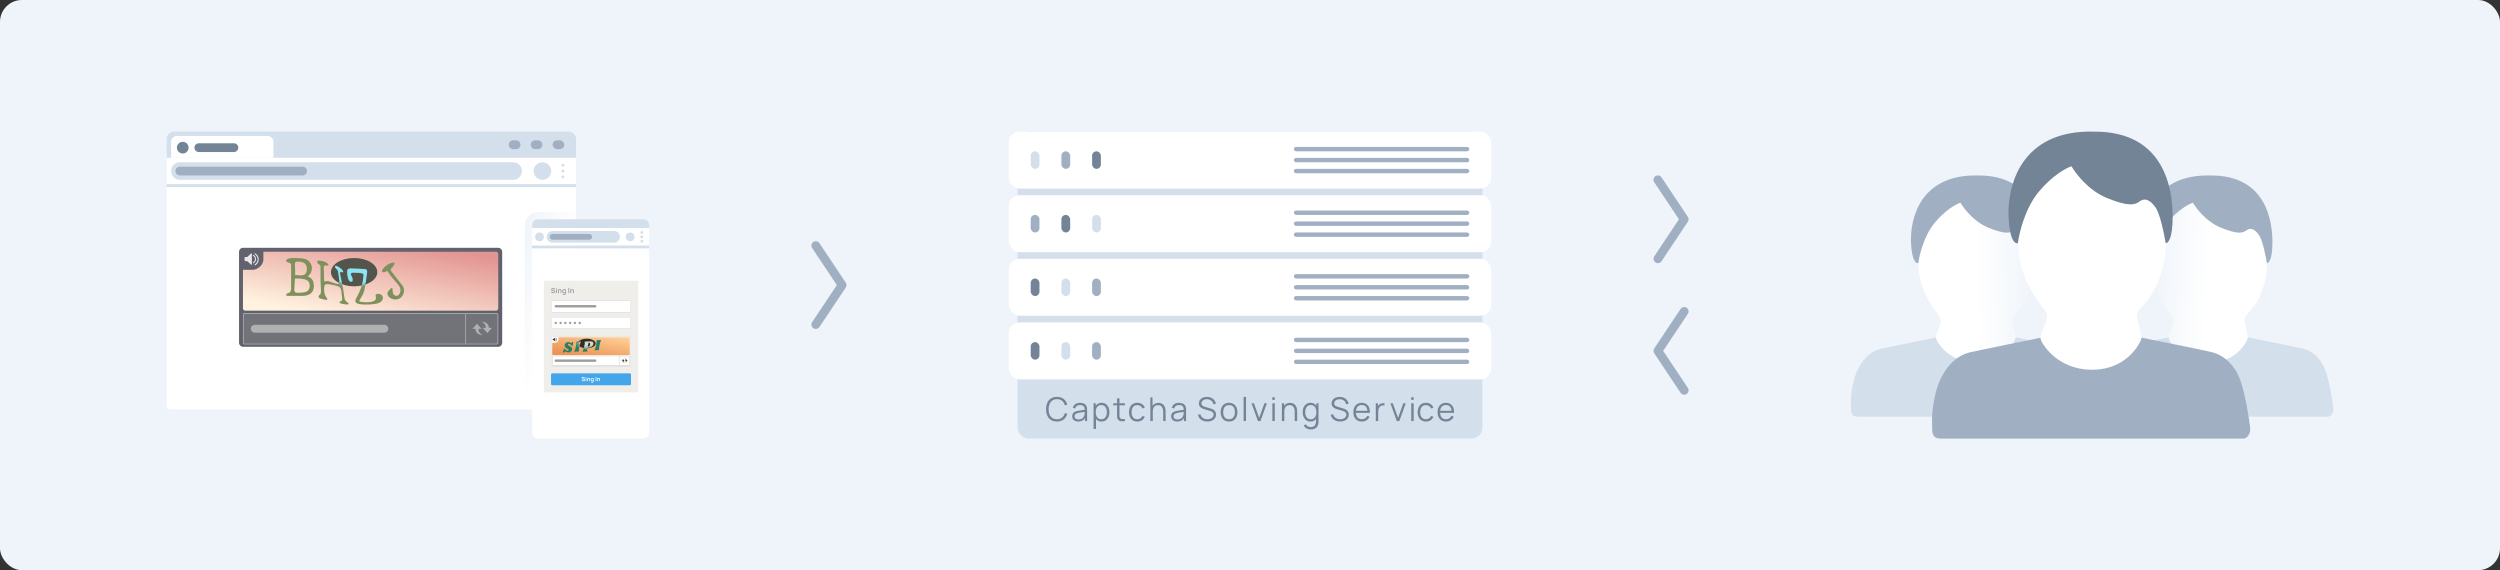 <svg width="1140" height="260" viewBox="0 0 1140 260" fill="none" xmlns="http://www.w3.org/2000/svg">
    <rect x="0" y="0" width="1140" height="260" fill="#333333" stroke="none"/>
    <rect width="1140" height="260" rx="10" fill="#EFF4FA"/>
    <rect x="464" y="60" width="212" height="140" rx="5" fill="#D4DFEC"/>
    <path d="M481.973 192.225C480.898 192.225 479.99 191.988 479.25 191.513C478.51 191.033 477.95 190.37 477.57 189.525C477.19 188.68 477 187.705 477 186.6C477 185.495 477.19 184.52 477.57 183.675C477.95 182.83 478.51 182.17 479.25 181.695C479.99 181.215 480.898 180.975 481.973 180.975C483.228 180.975 484.253 181.298 485.048 181.943C485.843 182.583 486.388 183.443 486.683 184.523L485.558 184.815C485.328 183.96 484.915 183.283 484.32 182.783C483.725 182.283 482.943 182.033 481.973 182.033C481.128 182.033 480.425 182.225 479.865 182.61C479.305 182.995 478.883 183.533 478.598 184.223C478.318 184.908 478.172 185.7 478.162 186.6C478.158 187.5 478.295 188.293 478.575 188.978C478.86 189.663 479.285 190.2 479.85 190.59C480.42 190.975 481.128 191.168 481.973 191.168C482.943 191.168 483.725 190.918 484.32 190.418C484.915 189.913 485.328 189.235 485.558 188.385L486.683 188.678C486.388 189.758 485.843 190.62 485.048 191.265C484.253 191.905 483.228 192.225 481.973 192.225Z" fill="#748497"/>
    <path d="M491.655 192.225C491.045 192.225 490.532 192.115 490.117 191.895C489.707 191.675 489.4 191.383 489.195 191.018C488.99 190.653 488.887 190.255 488.887 189.825C488.887 189.385 488.975 189.01 489.15 188.7C489.33 188.385 489.572 188.128 489.877 187.928C490.187 187.728 490.545 187.575 490.95 187.47C491.36 187.37 491.812 187.283 492.307 187.208C492.807 187.128 493.295 187.06 493.77 187.005C494.25 186.945 494.67 186.888 495.03 186.833L494.64 187.073C494.655 186.273 494.5 185.68 494.175 185.295C493.85 184.91 493.285 184.718 492.48 184.718C491.925 184.718 491.455 184.843 491.07 185.093C490.69 185.343 490.422 185.738 490.267 186.278L489.195 185.963C489.38 185.238 489.752 184.675 490.312 184.275C490.872 183.875 491.6 183.675 492.495 183.675C493.235 183.675 493.862 183.815 494.377 184.095C494.897 184.37 495.265 184.77 495.48 185.295C495.58 185.53 495.645 185.793 495.675 186.083C495.705 186.373 495.72 186.668 495.72 186.968V192H494.737V189.968L495.022 190.088C494.747 190.783 494.32 191.313 493.74 191.678C493.16 192.043 492.465 192.225 491.655 192.225ZM491.782 191.273C492.297 191.273 492.747 191.18 493.132 190.995C493.517 190.81 493.827 190.558 494.062 190.238C494.297 189.913 494.45 189.548 494.52 189.143C494.58 188.883 494.612 188.598 494.617 188.288C494.622 187.973 494.625 187.738 494.625 187.583L495.045 187.8C494.67 187.85 494.262 187.9 493.822 187.95C493.387 188 492.957 188.058 492.532 188.123C492.112 188.188 491.732 188.265 491.392 188.355C491.162 188.42 490.94 188.513 490.725 188.633C490.51 188.748 490.332 188.903 490.192 189.098C490.057 189.293 489.99 189.535 489.99 189.825C489.99 190.06 490.047 190.288 490.162 190.508C490.282 190.728 490.472 190.91 490.732 191.055C490.997 191.2 491.347 191.273 491.782 191.273Z" fill="#748497"/>
    <path d="M502.31 192.225C501.565 192.225 500.935 192.038 500.42 191.663C499.905 191.283 499.515 190.77 499.25 190.125C498.985 189.475 498.852 188.748 498.852 187.943C498.852 187.123 498.985 186.393 499.25 185.753C499.52 185.108 499.915 184.6 500.435 184.23C500.955 183.86 501.595 183.675 502.355 183.675C503.095 183.675 503.73 183.863 504.26 184.238C504.79 184.613 505.195 185.123 505.475 185.768C505.76 186.413 505.902 187.138 505.902 187.943C505.902 188.753 505.76 189.48 505.475 190.125C505.19 190.77 504.78 191.283 504.245 191.663C503.71 192.038 503.065 192.225 502.31 192.225ZM498.665 195.6V183.9H499.655V189.998H499.775V195.6H498.665ZM502.197 191.198C502.762 191.198 503.232 191.055 503.607 190.77C503.982 190.485 504.262 190.098 504.447 189.608C504.637 189.113 504.732 188.558 504.732 187.943C504.732 187.333 504.64 186.783 504.455 186.293C504.27 185.803 503.987 185.415 503.607 185.13C503.232 184.845 502.755 184.703 502.175 184.703C501.61 184.703 501.14 184.84 500.765 185.115C500.395 185.39 500.117 185.773 499.932 186.263C499.747 186.748 499.655 187.308 499.655 187.943C499.655 188.568 499.747 189.128 499.932 189.623C500.117 190.113 500.397 190.498 500.772 190.778C501.147 191.058 501.622 191.198 502.197 191.198Z" fill="#748497"/>
    <path d="M512.959 192C512.504 192.095 512.054 192.133 511.609 192.113C511.169 192.093 510.774 191.998 510.424 191.828C510.079 191.658 509.817 191.393 509.637 191.033C509.492 190.733 509.412 190.43 509.397 190.125C509.387 189.815 509.382 189.463 509.382 189.068V181.65H510.477V189.023C510.477 189.363 510.479 189.648 510.484 189.878C510.494 190.103 510.547 190.303 510.642 190.478C510.822 190.813 511.107 191.013 511.497 191.078C511.892 191.143 512.379 191.128 512.959 191.033V192ZM507.649 184.845V183.9H512.959V184.845H507.649Z" fill="#748497"/>
    <path d="M518.622 192.225C517.807 192.225 517.117 192.043 516.552 191.678C515.987 191.313 515.557 190.81 515.262 190.17C514.972 189.525 514.822 188.785 514.812 187.95C514.822 187.1 514.977 186.355 515.277 185.715C515.577 185.07 516.01 184.57 516.575 184.215C517.14 183.855 517.825 183.675 518.63 183.675C519.45 183.675 520.162 183.875 520.767 184.275C521.377 184.675 521.795 185.223 522.02 185.918L520.94 186.263C520.75 185.778 520.447 185.403 520.032 185.138C519.622 184.868 519.152 184.733 518.622 184.733C518.027 184.733 517.535 184.87 517.145 185.145C516.755 185.415 516.465 185.793 516.275 186.278C516.085 186.763 515.987 187.32 515.982 187.95C515.992 188.92 516.217 189.7 516.657 190.29C517.097 190.875 517.752 191.168 518.622 191.168C519.172 191.168 519.64 191.043 520.025 190.793C520.415 190.538 520.71 190.168 520.91 189.683L522.02 190.013C521.72 190.733 521.28 191.283 520.7 191.663C520.12 192.038 519.427 192.225 518.622 192.225Z" fill="#748497"/>
    <path d="M530.418 192V187.868C530.418 187.418 530.375 187.005 530.29 186.63C530.205 186.25 530.068 185.92 529.878 185.64C529.693 185.355 529.45 185.135 529.15 184.98C528.855 184.825 528.495 184.748 528.07 184.748C527.68 184.748 527.335 184.815 527.035 184.95C526.74 185.085 526.49 185.28 526.285 185.535C526.085 185.785 525.933 186.09 525.828 186.45C525.723 186.81 525.67 187.22 525.67 187.68L524.89 187.508C524.89 186.678 525.035 185.98 525.325 185.415C525.615 184.85 526.015 184.423 526.525 184.133C527.035 183.843 527.62 183.698 528.28 183.698C528.765 183.698 529.188 183.773 529.548 183.923C529.913 184.073 530.22 184.275 530.47 184.53C530.725 184.785 530.93 185.078 531.085 185.408C531.24 185.733 531.353 186.08 531.423 186.45C531.493 186.815 531.528 187.18 531.528 187.545V192H530.418ZM524.56 192V181.2H525.558V187.298H525.67V192H524.56Z" fill="#748497"/>
    <path d="M536.792 192.225C536.182 192.225 535.669 192.115 535.254 191.895C534.844 191.675 534.537 191.383 534.332 191.018C534.127 190.653 534.024 190.255 534.024 189.825C534.024 189.385 534.112 189.01 534.287 188.7C534.467 188.385 534.709 188.128 535.014 187.928C535.324 187.728 535.682 187.575 536.087 187.47C536.497 187.37 536.949 187.283 537.444 187.208C537.944 187.128 538.432 187.06 538.907 187.005C539.387 186.945 539.807 186.888 540.167 186.833L539.777 187.073C539.792 186.273 539.637 185.68 539.312 185.295C538.987 184.91 538.422 184.718 537.617 184.718C537.062 184.718 536.592 184.843 536.207 185.093C535.827 185.343 535.559 185.738 535.404 186.278L534.332 185.963C534.517 185.238 534.889 184.675 535.449 184.275C536.009 183.875 536.737 183.675 537.632 183.675C538.372 183.675 538.999 183.815 539.514 184.095C540.034 184.37 540.402 184.77 540.617 185.295C540.717 185.53 540.782 185.793 540.812 186.083C540.842 186.373 540.857 186.668 540.857 186.968V192H539.874V189.968L540.159 190.088C539.884 190.783 539.457 191.313 538.877 191.678C538.297 192.043 537.602 192.225 536.792 192.225ZM536.919 191.273C537.434 191.273 537.884 191.18 538.269 190.995C538.654 190.81 538.964 190.558 539.199 190.238C539.434 189.913 539.587 189.548 539.657 189.143C539.717 188.883 539.749 188.598 539.754 188.288C539.759 187.973 539.762 187.738 539.762 187.583L540.182 187.8C539.807 187.85 539.399 187.9 538.959 187.95C538.524 188 538.094 188.058 537.669 188.123C537.249 188.188 536.869 188.265 536.529 188.355C536.299 188.42 536.077 188.513 535.862 188.633C535.647 188.748 535.469 188.903 535.329 189.098C535.194 189.293 535.127 189.535 535.127 189.825C535.127 190.06 535.184 190.288 535.299 190.508C535.419 190.728 535.609 190.91 535.869 191.055C536.134 191.2 536.484 191.273 536.919 191.273Z" fill="#748497"/>
    <path d="M550.562 192.225C549.807 192.225 549.127 192.1 548.522 191.85C547.922 191.595 547.424 191.235 547.029 190.77C546.639 190.305 546.384 189.753 546.264 189.113L547.389 188.925C547.569 189.625 547.949 190.175 548.529 190.575C549.109 190.97 549.802 191.168 550.607 191.168C551.137 191.168 551.612 191.085 552.032 190.92C552.452 190.75 552.782 190.51 553.022 190.2C553.262 189.89 553.382 189.523 553.382 189.098C553.382 188.818 553.332 188.58 553.232 188.385C553.132 188.185 552.999 188.02 552.834 187.89C552.669 187.76 552.489 187.653 552.294 187.568C552.099 187.478 551.909 187.405 551.724 187.35L548.987 186.533C548.657 186.438 548.352 186.318 548.072 186.173C547.792 186.023 547.547 185.845 547.337 185.64C547.132 185.43 546.972 185.185 546.857 184.905C546.742 184.625 546.684 184.305 546.684 183.945C546.684 183.335 546.844 182.808 547.164 182.363C547.484 181.918 547.922 181.575 548.477 181.335C549.032 181.095 549.664 180.978 550.374 180.983C551.094 180.983 551.737 181.11 552.302 181.365C552.872 181.62 553.342 181.985 553.712 182.46C554.082 182.93 554.327 183.488 554.447 184.133L553.292 184.343C553.217 183.873 553.044 183.465 552.774 183.12C552.504 182.775 552.159 182.51 551.739 182.325C551.324 182.135 550.867 182.038 550.367 182.033C549.882 182.033 549.449 182.115 549.069 182.28C548.694 182.44 548.397 182.66 548.177 182.94C547.957 183.22 547.847 183.54 547.847 183.9C547.847 184.265 547.947 184.558 548.147 184.778C548.352 184.998 548.602 185.17 548.897 185.295C549.197 185.42 549.487 185.523 549.767 185.603L551.882 186.225C552.102 186.285 552.359 186.373 552.654 186.488C552.954 186.598 553.244 186.758 553.524 186.968C553.809 187.173 554.044 187.443 554.229 187.778C554.414 188.113 554.507 188.538 554.507 189.053C554.507 189.553 554.407 190 554.207 190.395C554.012 190.79 553.734 191.123 553.374 191.393C553.019 191.663 552.602 191.868 552.122 192.008C551.647 192.153 551.127 192.225 550.562 192.225Z" fill="#748497"/>
    <path d="M560.438 192.225C559.633 192.225 558.945 192.043 558.375 191.678C557.805 191.313 557.368 190.808 557.063 190.163C556.758 189.518 556.605 188.778 556.605 187.943C556.605 187.093 556.76 186.348 557.07 185.708C557.38 185.068 557.82 184.57 558.39 184.215C558.965 183.855 559.648 183.675 560.438 183.675C561.248 183.675 561.938 183.858 562.508 184.223C563.083 184.583 563.52 185.085 563.82 185.73C564.125 186.37 564.278 187.108 564.278 187.943C564.278 188.793 564.125 189.54 563.82 190.185C563.515 190.825 563.075 191.325 562.5 191.685C561.925 192.045 561.238 192.225 560.438 192.225ZM560.438 191.168C561.338 191.168 562.008 190.87 562.448 190.275C562.888 189.675 563.108 188.898 563.108 187.943C563.108 186.963 562.885 186.183 562.44 185.603C562 185.023 561.333 184.733 560.438 184.733C559.833 184.733 559.333 184.87 558.938 185.145C558.548 185.415 558.255 185.793 558.06 186.278C557.87 186.758 557.775 187.313 557.775 187.943C557.775 188.918 558 189.7 558.45 190.29C558.9 190.875 559.563 191.168 560.438 191.168Z" fill="#748497"/>
    <path d="M567.082 192V180.975H568.185V192H567.082Z" fill="#748497"/>
    <path d="M573.623 192L570.683 183.9H571.801L574.193 190.56L576.571 183.9H577.703L574.763 192H573.623Z" fill="#748497"/>
    <path d="M580.2 182.363V181.125H581.303V182.363H580.2ZM580.2 192V183.9H581.303V192H580.2Z" fill="#748497"/>
    <path d="M590.401 192V187.868C590.401 187.418 590.359 187.005 590.274 186.63C590.189 186.25 590.051 185.92 589.861 185.64C589.676 185.355 589.434 185.135 589.134 184.98C588.839 184.825 588.479 184.748 588.054 184.748C587.664 184.748 587.319 184.815 587.019 184.95C586.724 185.085 586.474 185.28 586.269 185.535C586.069 185.785 585.916 186.09 585.811 186.45C585.706 186.81 585.654 187.22 585.654 187.68L584.874 187.508C584.874 186.678 585.019 185.98 585.309 185.415C585.599 184.85 585.999 184.423 586.509 184.133C587.019 183.843 587.604 183.698 588.264 183.698C588.749 183.698 589.171 183.773 589.531 183.923C589.896 184.073 590.204 184.275 590.454 184.53C590.709 184.785 590.914 185.078 591.069 185.408C591.224 185.733 591.336 186.08 591.406 186.45C591.476 186.815 591.511 187.18 591.511 187.545V192H590.401ZM584.544 192V183.9H585.541V185.895H585.654V192H584.544Z" fill="#748497"/>
    <path d="M597.675 195.825C597.26 195.825 596.85 195.763 596.445 195.638C596.045 195.518 595.675 195.325 595.335 195.06C594.995 194.8 594.71 194.46 594.48 194.04L595.477 193.485C595.702 193.935 596.017 194.258 596.422 194.453C596.832 194.653 597.25 194.753 597.675 194.753C598.26 194.753 598.732 194.643 599.092 194.423C599.457 194.208 599.722 193.888 599.887 193.463C600.052 193.038 600.132 192.508 600.127 191.873V189.713H600.255V183.9H601.237V191.888C601.237 192.118 601.23 192.338 601.215 192.548C601.205 192.763 601.182 192.973 601.147 193.178C601.052 193.783 600.855 194.28 600.555 194.67C600.26 195.06 599.87 195.35 599.385 195.54C598.905 195.73 598.335 195.825 597.675 195.825ZM597.6 192.225C596.845 192.225 596.2 192.038 595.665 191.663C595.13 191.283 594.72 190.77 594.435 190.125C594.15 189.48 594.007 188.753 594.007 187.943C594.007 187.138 594.147 186.413 594.427 185.768C594.712 185.123 595.12 184.613 595.65 184.238C596.18 183.863 596.815 183.675 597.555 183.675C598.315 183.675 598.955 183.86 599.475 184.23C599.995 184.6 600.387 185.108 600.652 185.753C600.922 186.393 601.057 187.123 601.057 187.943C601.057 188.748 600.925 189.475 600.66 190.125C600.395 190.77 600.005 191.283 599.49 191.663C598.975 192.038 598.345 192.225 597.6 192.225ZM597.712 191.198C598.287 191.198 598.762 191.058 599.137 190.778C599.512 190.498 599.792 190.113 599.977 189.623C600.162 189.128 600.255 188.568 600.255 187.943C600.255 187.308 600.162 186.748 599.977 186.263C599.792 185.773 599.512 185.39 599.137 185.115C598.767 184.84 598.3 184.703 597.735 184.703C597.155 184.703 596.675 184.845 596.295 185.13C595.915 185.415 595.632 185.803 595.447 186.293C595.267 186.783 595.177 187.333 595.177 187.943C595.177 188.558 595.27 189.113 595.455 189.608C595.645 190.098 595.927 190.485 596.302 190.77C596.677 191.055 597.147 191.198 597.712 191.198Z" fill="#748497"/>
    <path d="M611.087 192.225C610.332 192.225 609.652 192.1 609.047 191.85C608.447 191.595 607.95 191.235 607.555 190.77C607.165 190.305 606.91 189.753 606.79 189.113L607.915 188.925C608.095 189.625 608.475 190.175 609.055 190.575C609.635 190.97 610.327 191.168 611.132 191.168C611.662 191.168 612.137 191.085 612.557 190.92C612.977 190.75 613.307 190.51 613.547 190.2C613.787 189.89 613.907 189.523 613.907 189.098C613.907 188.818 613.857 188.58 613.757 188.385C613.657 188.185 613.525 188.02 613.36 187.89C613.195 187.76 613.015 187.653 612.82 187.568C612.625 187.478 612.435 187.405 612.25 187.35L609.512 186.533C609.182 186.438 608.877 186.318 608.597 186.173C608.317 186.023 608.072 185.845 607.862 185.64C607.657 185.43 607.497 185.185 607.382 184.905C607.267 184.625 607.21 184.305 607.21 183.945C607.21 183.335 607.37 182.808 607.69 182.363C608.01 181.918 608.447 181.575 609.002 181.335C609.557 181.095 610.19 180.978 610.9 180.983C611.62 180.983 612.262 181.11 612.827 181.365C613.397 181.62 613.867 181.985 614.237 182.46C614.607 182.93 614.852 183.488 614.972 184.133L613.817 184.343C613.742 183.873 613.57 183.465 613.3 183.12C613.03 182.775 612.685 182.51 612.265 182.325C611.85 182.135 611.392 182.038 610.892 182.033C610.407 182.033 609.975 182.115 609.595 182.28C609.22 182.44 608.922 182.66 608.702 182.94C608.482 183.22 608.372 183.54 608.372 183.9C608.372 184.265 608.472 184.558 608.672 184.778C608.877 184.998 609.127 185.17 609.422 185.295C609.722 185.42 610.012 185.523 610.292 185.603L612.407 186.225C612.627 186.285 612.885 186.373 613.18 186.488C613.48 186.598 613.77 186.758 614.05 186.968C614.335 187.173 614.57 187.443 614.755 187.778C614.94 188.113 615.032 188.538 615.032 189.053C615.032 189.553 614.932 190 614.732 190.395C614.537 190.79 614.26 191.123 613.9 191.393C613.545 191.663 613.127 191.868 612.647 192.008C612.172 192.153 611.652 192.225 611.087 192.225Z" fill="#748497"/>
    <path d="M621.008 192.225C620.218 192.225 619.533 192.05 618.953 191.7C618.378 191.35 617.93 190.858 617.61 190.223C617.29 189.588 617.13 188.843 617.13 187.988C617.13 187.103 617.288 186.338 617.603 185.693C617.918 185.048 618.36 184.55 618.93 184.2C619.505 183.85 620.183 183.675 620.963 183.675C621.763 183.675 622.445 183.86 623.01 184.23C623.575 184.595 624.003 185.12 624.293 185.805C624.583 186.49 624.715 187.308 624.69 188.258H623.565V187.868C623.545 186.818 623.318 186.025 622.883 185.49C622.453 184.955 621.823 184.688 620.993 184.688C620.123 184.688 619.455 184.97 618.99 185.535C618.53 186.1 618.3 186.905 618.3 187.95C618.3 188.97 618.53 189.763 618.99 190.328C619.455 190.888 620.113 191.168 620.963 191.168C621.543 191.168 622.048 191.035 622.478 190.77C622.913 190.5 623.255 190.113 623.505 189.608L624.533 190.005C624.213 190.71 623.74 191.258 623.115 191.648C622.495 192.033 621.793 192.225 621.008 192.225ZM617.91 188.258V187.335H624.098V188.258H617.91Z" fill="#748497"/>
    <path d="M627.355 192V183.9H628.345V185.85L628.15 185.595C628.24 185.355 628.357 185.135 628.502 184.935C628.647 184.73 628.805 184.563 628.975 184.433C629.185 184.248 629.43 184.108 629.71 184.013C629.99 183.913 630.272 183.855 630.557 183.84C630.842 183.82 631.102 183.84 631.337 183.9V184.935C631.042 184.86 630.72 184.843 630.37 184.883C630.02 184.923 629.697 185.063 629.402 185.303C629.132 185.513 628.93 185.765 628.795 186.06C628.66 186.35 628.57 186.66 628.525 186.99C628.48 187.315 628.457 187.638 628.457 187.958V192H627.355Z" fill="#748497"/>
    <path d="M636.95 192L634.01 183.9H635.128L637.52 190.56L639.898 183.9H641.03L638.09 192H636.95Z" fill="#748497"/>
    <path d="M643.527 182.363V181.125H644.63V182.363H643.527ZM643.527 192V183.9H644.63V192H643.527Z" fill="#748497"/>
    <path d="M650.238 192.225C649.423 192.225 648.733 192.043 648.168 191.678C647.603 191.313 647.173 190.81 646.878 190.17C646.588 189.525 646.438 188.785 646.428 187.95C646.438 187.1 646.593 186.355 646.893 185.715C647.193 185.07 647.626 184.57 648.191 184.215C648.756 183.855 649.441 183.675 650.246 183.675C651.066 183.675 651.778 183.875 652.383 184.275C652.993 184.675 653.411 185.223 653.636 185.918L652.556 186.263C652.366 185.778 652.063 185.403 651.648 185.138C651.238 184.868 650.768 184.733 650.238 184.733C649.643 184.733 649.151 184.87 648.761 185.145C648.371 185.415 648.081 185.793 647.891 186.278C647.701 186.763 647.603 187.32 647.598 187.95C647.608 188.92 647.833 189.7 648.273 190.29C648.713 190.875 649.368 191.168 650.238 191.168C650.788 191.168 651.256 191.043 651.641 190.793C652.031 190.538 652.326 190.168 652.526 189.683L653.636 190.013C653.336 190.733 652.896 191.283 652.316 191.663C651.736 192.038 651.043 192.225 650.238 192.225Z" fill="#748497"/>
    <path d="M659.392 192.225C658.602 192.225 657.917 192.05 657.337 191.7C656.762 191.35 656.314 190.858 655.994 190.223C655.674 189.588 655.514 188.843 655.514 187.988C655.514 187.103 655.672 186.338 655.987 185.693C656.302 185.048 656.744 184.55 657.314 184.2C657.889 183.85 658.567 183.675 659.347 183.675C660.147 183.675 660.829 183.86 661.394 184.23C661.959 184.595 662.387 185.12 662.677 185.805C662.967 186.49 663.099 187.308 663.074 188.258H661.949V187.868C661.929 186.818 661.702 186.025 661.267 185.49C660.837 184.955 660.207 184.688 659.377 184.688C658.507 184.688 657.839 184.97 657.374 185.535C656.914 186.1 656.684 186.905 656.684 187.95C656.684 188.97 656.914 189.763 657.374 190.328C657.839 190.888 658.497 191.168 659.347 191.168C659.927 191.168 660.432 191.035 660.862 190.77C661.297 190.5 661.639 190.113 661.889 189.608L662.917 190.005C662.597 190.71 662.124 191.258 661.499 191.648C660.879 192.033 660.177 192.225 659.392 192.225ZM656.294 188.258V187.335H662.482V188.258H656.294Z" fill="#748497"/>
    <rect x="460" y="147" width="220" height="26" rx="5" fill="white"/>
    <rect x="590" y="154" width="80" height="2" rx="1" fill="#A0B0C2"/>
    <rect x="590" y="159" width="80" height="2" rx="1" fill="#A0B0C2"/>
    <rect x="590" y="164" width="80" height="2" rx="1" fill="#A0B0C2"/>
    <rect x="470" y="156" width="4" height="8" rx="2" fill="#748497"/>
    <rect x="484" y="156" width="4" height="8" rx="2" fill="#D4DFEC"/>
    <rect x="498" y="156" width="4" height="8" rx="2" fill="#A0B0C2"/>
    <rect x="460" y="118" width="220" height="26" rx="5" fill="white"/>
    <rect x="590" y="125" width="80" height="2" rx="1" fill="#A0B0C2"/>
    <rect x="590" y="130" width="80" height="2" rx="1" fill="#A0B0C2"/>
    <rect x="590" y="135" width="80" height="2" rx="1" fill="#A0B0C2"/>
    <rect x="470" y="127" width="4" height="8" rx="2" fill="#748497"/>
    <rect x="484" y="127" width="4" height="8" rx="2" fill="#D4DFEC"/>
    <rect x="498" y="127" width="4" height="8" rx="2" fill="#A0B0C2"/>
    <rect x="460" y="89" width="220" height="26" rx="5" fill="white"/>
    <rect x="590" y="96" width="80" height="2" rx="1" fill="#A0B0C2"/>
    <rect x="590" y="101" width="80" height="2" rx="1" fill="#A0B0C2"/>
    <rect x="590" y="106" width="80" height="2" rx="1" fill="#A0B0C2"/>
    <rect x="470" y="98" width="4" height="8" rx="2" fill="#A0B0C2"/>
    <rect x="484" y="98" width="4" height="8" rx="2" fill="#748497"/>
    <rect x="498" y="98" width="4" height="8" rx="2" fill="#D4DFEC"/>
    <rect x="460" y="60" width="220" height="26" rx="5" fill="white"/>
    <rect x="590" y="67" width="80" height="2" rx="1" fill="#A0B0C2"/>
    <rect x="590" y="72" width="80" height="2" rx="1" fill="#A0B0C2"/>
    <rect x="590" y="77" width="80" height="2" rx="1" fill="#A0B0C2"/>
    <rect x="470" y="69" width="4" height="8" rx="2" fill="#D4DFEC"/>
    <rect x="484" y="69" width="4" height="8" rx="2" fill="#A0B0C2"/>
    <rect x="498" y="69" width="4" height="8" rx="2" fill="#748497"/>
    <path fill-rule="evenodd" clip-rule="evenodd" d="M769.109 179.664C768.19 180.277 766.948 180.029 766.336 179.11L754.336 161.11C753.888 160.438 753.888 159.563 754.336 158.891L766.336 140.891C766.948 139.972 768.19 139.723 769.109 140.336C770.028 140.949 770.277 142.191 769.664 143.11L758.403 160L769.664 176.891C770.277 177.81 770.028 179.052 769.109 179.664Z" fill="#A0B0C2"/>
    <path fill-rule="evenodd" clip-rule="evenodd" d="M754.891 80.336C755.81 79.723 757.052 79.972 757.664 80.891L769.664 98.891C770.112 99.563 770.112 100.438 769.664 101.11L757.664 119.11C757.052 120.029 755.81 120.277 754.891 119.664C753.972 119.052 753.723 117.81 754.336 116.891L765.597 100L754.336 83.11C753.723 82.191 753.972 80.949 754.891 80.336Z" fill="#A0B0C2"/>
    <path fill-rule="evenodd" clip-rule="evenodd" d="M370.891 110.336C371.81 109.723 373.052 109.972 373.664 110.891L385.664 128.891C386.112 129.563 386.112 130.438 385.664 131.11L373.664 149.11C373.052 150.029 371.81 150.277 370.891 149.664C369.972 149.052 369.723 147.81 370.336 146.891L381.597 130L370.336 113.11C369.723 112.191 369.972 110.949 370.891 110.336Z" fill="#A0B0C2"/>
    <path d="M76 63.333C76 61.492 77.492 60 79.333 60H259.333C261.174 60 262.666 61.492 262.666 63.333V72H76V63.333Z" fill="#D4DFEC"/>
    <path d="M78 64.667C78 63.194 79.194 62 80.667 62H122C123.473 62 124.667 63.194 124.667 64.667V72H78V64.667Z" fill="white"/>
    <rect x="252" y="64" width="5.333" height="4" rx="2" fill="#A0B0C2"/>
    <path d="M232 66C232 64.895 232.895 64 234 64H235.333C236.437 64 237.333 64.895 237.333 66C237.333 67.105 236.437 68 235.333 68H234C232.895 68 232 67.105 232 66Z" fill="#A0B0C2"/>
    <path d="M242 66C242 64.895 242.895 64 244 64H245.333C246.437 64 247.333 64.895 247.333 66C247.333 67.105 246.437 68 245.333 68H244C242.895 68 242 67.105 242 66Z" fill="#A0B0C2"/>
    <path d="M76 72H262.666V84H76V72Z" fill="white"/>
    <path d="M78 78C78 75.791 79.791 74 82 74H234C236.209 74 238 75.791 238 78C238 80.209 236.209 82 234 82H82C79.791 82 78 80.209 78 78Z" fill="#D4DFEC"/>
    <path d="M243.333 78C243.333 75.791 245.124 74 247.333 74C249.542 74 251.333 75.791 251.333 78C251.333 80.209 249.542 82 247.333 82C245.124 82 243.333 80.209 243.333 78Z" fill="#D4DFEC"/>
    <path d="M257.333 75.333C257.333 75.701 257.034 76 256.666 76C256.298 76 256 75.701 256 75.333C256 74.965 256.298 74.667 256.666 74.667C257.034 74.667 257.333 74.965 257.333 75.333Z" fill="#D4DFEC"/>
    <path d="M257.333 80.667C257.333 81.035 257.034 81.333 256.666 81.333C256.298 81.333 256 81.035 256 80.667C256 80.298 256.298 80 256.666 80C257.034 80 257.333 80.298 257.333 80.667Z" fill="#D4DFEC"/>
    <path d="M257.333 78C257.333 78.368 257.034 78.667 256.666 78.667C256.298 78.667 256 78.368 256 78C256 77.632 256.298 77.333 256.666 77.333C257.034 77.333 257.333 77.632 257.333 78Z" fill="#D4DFEC"/>
    <path d="M86 67.333C86 68.806 84.806 70 83.333 70C81.86 70 80.666 68.806 80.666 67.333C80.666 65.861 81.86 64.667 83.333 64.667C84.806 64.667 86 65.861 86 67.333Z" fill="#748497"/>
    <path d="M88.666 67.333C88.666 66.229 89.562 65.333 90.666 65.333H106.666C107.771 65.333 108.666 66.229 108.666 67.333C108.666 68.438 107.771 69.333 106.666 69.333H90.666C89.562 69.333 88.666 68.438 88.666 67.333Z" fill="#748497"/>
    <path d="M80 78C80 76.895 80.895 76 82 76H138C139.104 76 140 76.895 140 78C140 79.105 139.104 80 138 80H82C80.895 80 80 79.105 80 78Z" fill="#A0B0C2"/>
    <rect x="76" y="84" width="186.666" height="1.333" fill="#D4DFEC"/>
    <path d="M76 85.333H262.666V184.666C262.666 185.771 261.759 186.666 260.641 186.666H78.025C76.907 186.666 76 185.771 76 184.666V85.333Z" fill="white"/>
    <path d="M239.333 102.666C239.333 99.353 242.019 96.666 245.333 96.666H262.666V186.666H239.333V102.666Z" fill="url(#paint0_linear_616_234)"/>
    <path d="M242.667 104H296V112H242.667V104Z" fill="white"/>
    <path d="M249.333 108C249.333 106.527 250.527 105.333 252 105.333H280C281.473 105.333 282.667 106.527 282.667 108C282.667 109.473 281.473 110.667 280 110.667H252C250.527 110.667 249.333 109.473 249.333 108Z" fill="#D4DFEC"/>
    <path d="M293.333 106C293.333 106.368 293.034 106.667 292.666 106.667C292.298 106.667 292 106.368 292 106C292 105.632 292.298 105.333 292.666 105.333C293.034 105.333 293.333 105.632 293.333 106Z" fill="#D4DFEC"/>
    <path d="M293.333 110C293.333 110.368 293.034 110.667 292.666 110.667C292.298 110.667 292 110.368 292 110C292 109.632 292.298 109.333 292.666 109.333C293.034 109.333 293.333 109.632 293.333 110Z" fill="#D4DFEC"/>
    <path d="M293.333 108C293.333 108.368 293.034 108.667 292.666 108.667C292.298 108.667 292 108.368 292 108C292 107.632 292.298 107.333 292.666 107.333C293.034 107.333 293.333 107.632 293.333 108Z" fill="#D4DFEC"/>
    <path d="M250.667 108C250.667 107.263 251.263 106.667 252 106.667H268.666C269.403 106.667 270 107.263 270 108C270 108.736 269.403 109.333 268.666 109.333H252C251.263 109.333 250.667 108.736 250.667 108Z" fill="#A0B0C2"/>
    <rect x="242.667" y="112" width="53.333" height="1.333" fill="#D4DFEC"/>
    <circle cx="246" cy="108" r="2" fill="#D4DFEC"/>
    <circle cx="287.333" cy="108" r="2" fill="#D4DFEC"/>
    <path d="M242.667 102.667C242.667 101.194 243.861 100 245.334 100H293.334C294.806 100 296 101.194 296 102.667V104H242.667V102.667Z" fill="#D4DFEC"/>
    <path d="M242.667 113.333H296V197.333C296 198.806 294.806 200 293.333 200H245.333C243.86 200 242.667 198.806 242.667 197.333V113.333Z" fill="white"/>
    <path d="M248 128.544C248 128.244 248.244 128 248.544 128H290.456C290.756 128 291 128.244 291 128.544V178.403C291 178.703 290.756 178.947 290.456 178.947H248.544C248.244 178.947 248 178.703 248 178.403V128.544Z" fill="#EFEEEB"/>
    <path d="M251.266 170.782C251.266 170.482 251.51 170.238 251.81 170.238H287.19C287.491 170.238 287.734 170.482 287.734 170.782V175.137C287.734 175.437 287.491 175.681 287.19 175.681H251.81C251.51 175.681 251.266 175.437 251.266 175.137V170.782Z" fill="#43A6EA"/>
    <path d="M265.987 173.85C265.848 173.85 265.723 173.825 265.611 173.777C265.5 173.728 265.408 173.659 265.336 173.569C265.265 173.479 265.219 173.371 265.2 173.247L265.53 173.197C265.558 173.31 265.616 173.397 265.703 173.459C265.791 173.52 265.893 173.551 266.007 173.551C266.075 173.551 266.139 173.54 266.199 173.519C266.258 173.498 266.307 173.467 266.344 173.427C266.382 173.386 266.401 173.337 266.401 173.278C266.401 173.251 266.396 173.227 266.387 173.205C266.379 173.182 266.365 173.162 266.348 173.144C266.331 173.127 266.309 173.111 266.282 173.097C266.255 173.082 266.224 173.069 266.189 173.058L265.698 172.913C265.656 172.901 265.61 172.884 265.561 172.864C265.512 172.843 265.466 172.814 265.422 172.778C265.379 172.741 265.343 172.695 265.315 172.638C265.288 172.581 265.274 172.511 265.274 172.427C265.274 172.305 265.305 172.202 265.366 172.119C265.429 172.036 265.513 171.973 265.617 171.932C265.723 171.89 265.84 171.87 265.969 171.871C266.099 171.872 266.215 171.894 266.317 171.938C266.42 171.981 266.505 172.044 266.574 172.127C266.642 172.21 266.691 172.31 266.719 172.427L266.377 172.486C266.363 172.419 266.335 172.363 266.295 172.316C266.255 172.268 266.206 172.232 266.148 172.208C266.091 172.183 266.03 172.17 265.965 172.168C265.901 172.167 265.842 172.177 265.788 172.197C265.734 172.216 265.69 172.245 265.657 172.282C265.624 172.319 265.608 172.362 265.608 172.411C265.608 172.458 265.622 172.496 265.65 172.526C265.679 172.555 265.713 172.578 265.755 172.596C265.797 172.613 265.84 172.627 265.883 172.638L266.224 172.733C266.27 172.746 266.323 172.762 266.381 172.784C266.439 172.805 266.495 172.834 266.549 172.872C266.602 172.91 266.646 172.96 266.681 173.021C266.716 173.083 266.733 173.161 266.733 173.256C266.733 173.355 266.713 173.442 266.671 173.517C266.631 173.591 266.576 173.652 266.506 173.702C266.437 173.751 266.357 173.788 266.267 173.813C266.178 173.837 266.085 173.85 265.987 173.85Z" fill="white"/>
    <path d="M267.046 172.167V171.875H267.364V172.167H267.046ZM267.046 173.81V172.383H267.364V173.81H267.046Z" fill="white"/>
    <path d="M268.746 173.81V173.123C268.746 173.078 268.743 173.028 268.737 172.974C268.731 172.919 268.716 172.867 268.694 172.817C268.672 172.766 268.638 172.724 268.593 172.691C268.549 172.659 268.489 172.642 268.414 172.642C268.373 172.642 268.333 172.649 268.293 172.662C268.254 172.675 268.218 172.698 268.185 172.731C268.153 172.762 268.128 172.806 268.108 172.863C268.089 172.918 268.079 172.99 268.079 173.077L267.891 172.996C267.891 172.875 267.914 172.765 267.961 172.666C268.008 172.567 268.078 172.489 268.169 172.431C268.261 172.372 268.374 172.342 268.507 172.342C268.613 172.342 268.7 172.36 268.769 172.395C268.838 172.43 268.892 172.475 268.933 172.53C268.973 172.585 269.003 172.643 269.022 172.704C269.042 172.766 269.054 172.825 269.059 172.88C269.066 172.935 269.069 172.979 269.069 173.013V173.81H268.746ZM267.757 173.81V172.383H268.041V172.826H268.079V173.81H267.757Z" fill="white"/>
    <path d="M270.013 174.484C269.934 174.484 269.858 174.471 269.785 174.447C269.712 174.422 269.647 174.386 269.589 174.34C269.531 174.294 269.483 174.238 269.446 174.173L269.74 174.028C269.767 174.08 269.805 174.118 269.855 174.143C269.905 174.168 269.958 174.181 270.014 174.181C270.08 174.181 270.139 174.169 270.191 174.145C270.243 174.122 270.283 174.088 270.312 174.042C270.341 173.997 270.354 173.941 270.353 173.873V173.468H270.392V172.383H270.671V173.879C270.671 173.915 270.669 173.949 270.666 173.982C270.663 174.015 270.658 174.048 270.651 174.079C270.63 174.172 270.589 174.248 270.529 174.307C270.47 174.366 270.395 174.411 270.306 174.44C270.218 174.469 270.12 174.484 270.013 174.484ZM269.985 173.85C269.854 173.85 269.74 173.816 269.642 173.75C269.544 173.684 269.468 173.595 269.415 173.481C269.361 173.367 269.334 173.239 269.334 173.097C269.334 172.952 269.361 172.824 269.415 172.711C269.469 172.597 269.546 172.508 269.646 172.443C269.745 172.377 269.862 172.344 269.997 172.344C270.133 172.344 270.246 172.377 270.338 172.443C270.43 172.508 270.5 172.597 270.548 172.711C270.596 172.825 270.619 172.953 270.619 173.097C270.619 173.238 270.596 173.367 270.548 173.481C270.5 173.595 270.43 173.684 270.335 173.75C270.241 173.816 270.124 173.85 269.985 173.85ZM270.034 173.564C270.12 173.564 270.188 173.545 270.24 173.506C270.293 173.466 270.331 173.411 270.355 173.341C270.38 173.271 270.392 173.189 270.392 173.097C270.392 173.003 270.38 172.922 270.355 172.852C270.331 172.782 270.294 172.727 270.243 172.688C270.192 172.649 270.126 172.629 270.045 172.629C269.959 172.629 269.889 172.65 269.833 172.692C269.778 172.734 269.737 172.79 269.711 172.862C269.684 172.932 269.671 173.01 269.671 173.097C269.671 173.184 269.684 173.263 269.709 173.334C269.736 173.405 269.776 173.461 269.829 173.502C269.883 173.544 269.951 173.564 270.034 173.564Z" fill="white"/>
    <path d="M271.596 173.81V171.908H271.915V173.81H271.596Z" fill="white"/>
    <path d="M273.297 173.81V173.123C273.297 173.078 273.294 173.028 273.288 172.974C273.282 172.919 273.267 172.867 273.244 172.817C273.222 172.766 273.189 172.724 273.144 172.691C273.1 172.659 273.04 172.642 272.964 172.642C272.924 172.642 272.884 172.649 272.844 172.662C272.804 172.675 272.768 172.698 272.736 172.731C272.704 172.762 272.679 172.806 272.659 172.863C272.64 172.918 272.63 172.99 272.63 173.077L272.441 172.996C272.441 172.875 272.465 172.765 272.511 172.666C272.559 172.567 272.628 172.489 272.72 172.431C272.812 172.372 272.924 172.342 273.058 172.342C273.164 172.342 273.251 172.36 273.32 172.395C273.388 172.43 273.443 172.475 273.483 172.53C273.524 172.585 273.554 172.643 273.573 172.704C273.593 172.766 273.605 172.825 273.61 172.88C273.616 172.935 273.619 172.979 273.619 173.013V173.81H273.297ZM272.308 173.81V172.383H272.592V172.826H272.63V173.81H272.308Z" fill="white"/>
    <path d="M251.266 153.8C251.266 153.499 251.51 153.256 251.81 153.256H287.19C287.491 153.256 287.734 153.499 287.734 153.8V166.428C287.734 166.729 287.491 166.972 287.19 166.972H251.81C251.51 166.972 251.266 166.729 251.266 166.428V153.8Z" fill="white"/>
    <path fill-rule="evenodd" clip-rule="evenodd" d="M287.19 153.365H251.81C251.57 153.365 251.375 153.56 251.375 153.8V166.428C251.375 166.668 251.57 166.863 251.81 166.863H287.19C287.43 166.863 287.625 166.668 287.625 166.428V153.8C287.625 153.56 287.43 153.365 287.19 153.365ZM251.81 153.256C251.51 153.256 251.266 153.499 251.266 153.8V166.428C251.266 166.728 251.51 166.972 251.81 166.972H287.19C287.491 166.972 287.734 166.728 287.734 166.428V153.8C287.734 153.499 287.491 153.256 287.19 153.256H251.81Z" fill="#B1B1B1"/>
    <path fill-rule="evenodd" clip-rule="evenodd" d="M286.972 162.4H252.028C251.968 162.4 251.919 162.449 251.919 162.509V166.428C251.919 166.488 251.968 166.537 252.028 166.537H286.972C287.032 166.537 287.081 166.488 287.081 166.428V162.509C287.081 162.449 287.032 162.4 286.972 162.4ZM252.028 162.291C251.908 162.291 251.81 162.389 251.81 162.509V166.428C251.81 166.548 251.908 166.646 252.028 166.646H286.972C287.092 166.646 287.19 166.548 287.19 166.428V162.509C287.19 162.389 287.092 162.291 286.972 162.291H252.028Z" fill="#9C9C9C"/>
    <rect x="282.618" y="162.4" width="0.109" height="4.137" fill="#9C9C9C"/>
    <path d="M251.81 161.638V156.304H253.171C253.878 156.304 254.64 155.596 254.64 154.889V153.8H286.863C286.972 153.8 287.19 153.865 287.19 154.127V161.638C287.19 161.747 287.124 161.965 286.863 161.965H252.137C252.028 161.965 251.81 161.899 251.81 161.638Z" fill="url(#paint1_linear_616_234)"/>
    <path d="M257.761 159.273C257.481 158.9 257.201 158.931 257.077 159.335C257.005 159.563 256.841 160.062 256.766 160.236C256.673 160.454 256.673 160.703 256.922 160.765C257.17 160.827 257.357 160.672 257.543 160.454C257.73 160.236 257.854 160.268 257.979 160.361C258.103 160.454 258.476 160.641 259.067 160.672C259.658 160.703 260.217 160.61 260.653 159.957C261.088 159.304 260.932 158.62 260.528 158.309C260.124 157.998 259.658 157.718 259.222 157.438C258.787 157.158 259.005 156.692 259.44 156.723C259.875 156.754 260.186 157.127 260.435 157.438C260.684 157.749 260.995 157.811 261.088 157.563C261.181 157.314 261.212 157.19 261.305 156.692C261.399 156.195 261.337 156.008 261.119 155.946C260.901 155.884 260.746 156.039 260.59 156.319C260.435 156.599 260.217 156.226 259.751 156.07C259.285 155.915 258.507 155.977 258.072 156.319C257.637 156.661 257.233 157.594 257.699 158.247C258.165 158.9 258.818 158.993 259.098 159.273C259.378 159.552 259.347 159.988 258.818 159.957C258.29 159.926 258.041 159.646 257.761 159.273Z" fill="#277E69"/>
    <path d="M262.798 156.288C262.643 156.039 262.829 155.79 263.14 155.759H264.757C265.068 155.759 264.85 156.101 264.664 156.288C264.477 156.474 263.824 159.584 263.948 159.801C264.073 160.019 264.042 160.299 263.762 160.299C263.482 160.299 262.363 160.361 262.052 160.392C261.741 160.423 261.834 160.081 262.083 159.832C262.332 159.584 262.954 156.537 262.798 156.288Z" fill="#277E69"/>
    <path d="M272.011 155.635C271.856 155.386 272.043 155.137 272.353 155.106H273.97C274.281 155.106 274.063 155.448 273.877 155.635C273.69 155.821 273.037 158.931 273.162 159.148C273.286 159.366 273.255 159.646 272.975 159.646C272.695 159.646 271.576 159.708 271.265 159.739C270.954 159.77 271.048 159.428 271.296 159.179C271.545 158.931 272.167 155.884 272.011 155.635Z" fill="#277E69"/>
    <path fill-rule="evenodd" clip-rule="evenodd" d="M266.685 156.351C266.529 156.165 266.498 155.729 266.902 155.729C267.306 155.729 268.985 155.698 269.669 155.667C270.353 155.636 270.758 156.227 270.571 156.942C270.384 157.657 269.856 158.31 269.048 158.497C268.744 158.567 268.493 158.58 268.293 158.59C267.96 158.607 267.769 158.617 267.711 158.87C267.617 159.274 267.586 159.771 267.804 159.896C268.021 160.02 268.021 160.269 267.773 160.3C267.524 160.331 266.001 160.362 265.783 160.362C265.565 160.362 265.659 160.144 265.783 160.02C265.907 159.896 266.84 156.538 266.685 156.351ZM268.332 156.476C268.363 156.32 268.457 156.227 268.737 156.289C269.016 156.351 269.203 156.662 269.048 157.253C268.892 157.844 268.581 157.999 268.363 158.03C268.146 158.061 267.959 158.061 268.021 157.844C268.071 157.669 268.249 156.859 268.332 156.476Z" fill="#277E69"/>
    <ellipse cx="267.541" cy="156.63" rx="4.082" ry="2.177" fill="#312E29"/>
    <mask id="mask0_616_234" style="mask-type:alpha" maskUnits="userSpaceOnUse" x="263" y="154" width="9" height="5">
        <ellipse cx="267.541" cy="156.63" rx="4.082" ry="2.177" fill="#D9D9D9"/>
    </mask>
    <g mask="url(#mask0_616_234)">
        <path d="M262.798 156.288C262.643 156.039 262.829 155.79 263.14 155.759H264.757C265.068 155.759 264.85 156.101 264.664 156.288C264.477 156.474 263.824 159.584 263.948 159.801C264.073 160.019 264.042 160.299 263.762 160.299C263.482 160.299 262.363 160.361 262.052 160.392C261.741 160.423 261.834 160.081 262.083 159.832C262.332 159.584 262.954 156.537 262.798 156.288Z" fill="#D1DECA"/>
        <path fill-rule="evenodd" clip-rule="evenodd" d="M266.685 156.351C266.529 156.165 266.498 155.729 266.902 155.729C267.306 155.729 268.985 155.698 269.669 155.667C270.353 155.636 270.758 156.227 270.571 156.942C270.384 157.657 269.856 158.31 269.048 158.497C268.744 158.567 268.493 158.58 268.293 158.59C267.96 158.607 267.769 158.617 267.711 158.87C267.617 159.274 267.586 159.771 267.804 159.896C268.021 160.02 268.021 160.269 267.773 160.3C267.524 160.331 266.001 160.362 265.783 160.362C265.565 160.362 265.659 160.144 265.783 160.02C265.907 159.896 266.84 156.538 266.685 156.351ZM268.332 156.476C268.363 156.32 268.457 156.227 268.737 156.289C269.016 156.351 269.203 156.662 269.048 157.253C268.892 157.844 268.581 157.999 268.363 158.03C268.146 158.061 267.959 158.061 268.021 157.844C268.071 157.669 268.249 156.859 268.332 156.476Z" fill="#D1DECA"/>
    </g>
    <path d="M284.778 164.491L284.133 163.775L283.494 164.485L283.918 164.491C283.918 164.993 284.348 165.351 284.921 165.351C284.348 165.064 284.348 164.658 284.348 164.491H284.778Z" fill="#373737"/>
    <path d="M284.921 164.348L285.565 165.064L286.205 164.354L285.78 164.348C285.78 163.847 285.351 163.489 284.778 163.489C285.351 163.775 285.351 164.181 285.351 164.348H284.921Z" fill="#373737"/>
    <path d="M252.971 154.018H253.044V155.614H252.971L252.391 155.106H252.173C252.125 155.106 252.028 155.077 252.028 154.961V154.671C252.028 154.622 252.057 154.526 252.173 154.526H252.391L252.971 154.018Z" fill="#373737"/>
    <path fill-rule="evenodd" clip-rule="evenodd" d="M253.197 154.276C253.215 154.24 253.258 154.225 253.294 154.243C253.408 154.3 253.624 154.491 253.624 154.816C253.624 155.141 253.408 155.332 253.294 155.389C253.258 155.407 253.215 155.392 253.197 155.356C253.179 155.321 253.193 155.277 253.229 155.259C253.308 155.219 253.479 155.072 253.479 154.816C253.479 154.56 253.308 154.413 253.229 154.373C253.193 154.355 253.179 154.311 253.197 154.276Z" fill="#373737"/>
    <path fill-rule="evenodd" clip-rule="evenodd" d="M253.414 154.058C253.432 154.022 253.476 154.007 253.512 154.025C253.674 154.107 253.987 154.382 253.987 154.852C253.987 155.322 253.674 155.598 253.512 155.679C253.476 155.697 253.432 155.683 253.414 155.647C253.396 155.611 253.411 155.567 253.447 155.549C253.575 155.486 253.842 155.253 253.842 154.852C253.842 154.452 253.575 154.219 253.447 154.155C253.411 154.137 253.396 154.094 253.414 154.058Z" fill="#373737"/>
    <path d="M252.899 164.468C252.899 164.168 253.142 163.924 253.443 163.924H271.405C271.706 163.924 271.949 164.168 271.949 164.468C271.949 164.769 271.706 165.013 271.405 165.013H253.443C253.142 165.013 252.899 164.769 252.899 164.468Z" fill="#9C9C9C"/>
    <path d="M251.266 145.091C251.266 144.791 251.51 144.547 251.81 144.547H287.19C287.491 144.547 287.734 144.791 287.734 145.091V149.446C287.734 149.746 287.491 149.99 287.19 149.99H251.81C251.51 149.99 251.266 149.746 251.266 149.446V145.091Z" fill="white"/>
    <path fill-rule="evenodd" clip-rule="evenodd" d="M287.19 144.656H251.81C251.57 144.656 251.375 144.851 251.375 145.091V149.446C251.375 149.686 251.57 149.881 251.81 149.881H287.19C287.43 149.881 287.625 149.686 287.625 149.446V145.091C287.625 144.851 287.43 144.656 287.19 144.656ZM251.81 144.547C251.51 144.547 251.266 144.791 251.266 145.091V149.446C251.266 149.746 251.51 149.99 251.81 149.99H287.19C287.491 149.99 287.734 149.746 287.734 149.446V145.091C287.734 144.791 287.491 144.547 287.19 144.547H251.81Z" fill="#B1B1B1"/>
    <path d="M253.987 147.268C253.987 147.569 253.744 147.813 253.443 147.813C253.142 147.813 252.899 147.569 252.899 147.268C252.899 146.968 253.142 146.724 253.443 146.724C253.744 146.724 253.987 146.968 253.987 147.268Z" fill="#9C9C9C"/>
    <path d="M256.165 147.268C256.165 147.569 255.921 147.813 255.62 147.813C255.32 147.813 255.076 147.569 255.076 147.268C255.076 146.968 255.32 146.724 255.62 146.724C255.921 146.724 256.165 146.968 256.165 147.268Z" fill="#9C9C9C"/>
    <path d="M258.342 147.268C258.342 147.569 258.098 147.813 257.797 147.813C257.497 147.813 257.253 147.569 257.253 147.268C257.253 146.968 257.497 146.724 257.797 146.724C258.098 146.724 258.342 146.968 258.342 147.268Z" fill="#9C9C9C"/>
    <path d="M260.519 147.268C260.519 147.569 260.275 147.813 259.975 147.813C259.674 147.813 259.43 147.569 259.43 147.268C259.43 146.968 259.674 146.724 259.975 146.724C260.275 146.724 260.519 146.968 260.519 147.268Z" fill="#9C9C9C"/>
    <path d="M262.696 147.268C262.696 147.569 262.452 147.813 262.152 147.813C261.851 147.813 261.608 147.569 261.608 147.268C261.608 146.968 261.851 146.724 262.152 146.724C262.452 146.724 262.696 146.968 262.696 147.268Z" fill="#9C9C9C"/>
    <path d="M264.873 147.268C264.873 147.569 264.63 147.813 264.329 147.813C264.028 147.813 263.785 147.569 263.785 147.268C263.785 146.968 264.028 146.724 264.329 146.724C264.63 146.724 264.873 146.968 264.873 147.268Z" fill="#9C9C9C"/>
    <path d="M251.266 137.471C251.266 137.17 251.51 136.927 251.81 136.927H287.19C287.491 136.927 287.734 137.17 287.734 137.471V141.825C287.734 142.126 287.491 142.37 287.19 142.37H251.81C251.51 142.37 251.266 142.126 251.266 141.825V137.471Z" fill="white"/>
    <path fill-rule="evenodd" clip-rule="evenodd" d="M287.19 137.035H251.81C251.57 137.035 251.375 137.23 251.375 137.471V141.825C251.375 142.066 251.57 142.261 251.81 142.261H287.19C287.43 142.261 287.625 142.066 287.625 141.825V137.471C287.625 137.23 287.43 137.035 287.19 137.035ZM251.81 136.927C251.51 136.927 251.266 137.17 251.266 137.471V141.825C251.266 142.126 251.51 142.37 251.81 142.37H287.19C287.491 142.37 287.734 142.126 287.734 141.825V137.471C287.734 137.17 287.491 136.927 287.19 136.927H251.81Z" fill="#B1B1B1"/>
    <path d="M252.899 139.648C252.899 139.347 253.142 139.104 253.443 139.104H271.405C271.706 139.104 271.949 139.347 271.949 139.648C271.949 139.949 271.706 140.192 271.405 140.192H253.443C253.142 140.192 252.899 139.949 252.899 139.648Z" fill="#9C9C9C"/>
    <path d="M252.239 133.71C252.067 133.71 251.912 133.68 251.774 133.62C251.637 133.56 251.523 133.475 251.434 133.364C251.346 133.251 251.29 133.119 251.266 132.965L251.674 132.903C251.709 133.042 251.78 133.15 251.888 133.226C251.997 133.303 252.122 133.341 252.264 133.341C252.347 133.341 252.426 133.328 252.5 133.301C252.574 133.275 252.634 133.237 252.68 133.187C252.727 133.137 252.75 133.076 252.75 133.003C252.75 132.97 252.745 132.94 252.734 132.913C252.723 132.885 252.707 132.859 252.685 132.838C252.664 132.816 252.637 132.796 252.603 132.779C252.571 132.76 252.532 132.745 252.489 132.732L251.881 132.552C251.829 132.537 251.773 132.517 251.712 132.492C251.652 132.465 251.595 132.43 251.54 132.385C251.487 132.34 251.443 132.282 251.408 132.212C251.374 132.142 251.357 132.054 251.357 131.951C251.357 131.8 251.395 131.673 251.472 131.571C251.549 131.467 251.652 131.39 251.782 131.339C251.913 131.288 252.057 131.262 252.216 131.264C252.377 131.265 252.521 131.292 252.647 131.347C252.774 131.4 252.879 131.478 252.964 131.58C253.049 131.683 253.109 131.806 253.144 131.951L252.721 132.025C252.703 131.942 252.67 131.872 252.62 131.814C252.571 131.755 252.51 131.71 252.438 131.68C252.368 131.649 252.292 131.633 252.211 131.631C252.133 131.63 252.06 131.642 251.993 131.667C251.926 131.691 251.872 131.726 251.831 131.771C251.791 131.817 251.77 131.87 251.77 131.931C251.77 131.989 251.788 132.036 251.823 132.074C251.858 132.109 251.901 132.138 251.952 132.16C252.004 132.181 252.057 132.198 252.11 132.212L252.531 132.33C252.589 132.345 252.654 132.366 252.726 132.392C252.798 132.418 252.867 132.455 252.933 132.501C252.999 132.548 253.054 132.61 253.096 132.686C253.14 132.762 253.162 132.859 253.162 132.977C253.162 133.098 253.136 133.206 253.085 133.298C253.035 133.39 252.967 133.466 252.881 133.527C252.795 133.588 252.696 133.633 252.585 133.664C252.475 133.694 252.36 133.71 252.239 133.71Z" fill="#9C9C9C"/>
    <path d="M253.548 131.629V131.268H253.941V131.629H253.548ZM253.548 133.661V131.897H253.941V133.661H253.548Z" fill="#9C9C9C"/>
    <path d="M255.65 133.661V132.812C255.65 132.756 255.646 132.695 255.639 132.627C255.631 132.56 255.613 132.495 255.585 132.433C255.558 132.37 255.516 132.318 255.461 132.278C255.406 132.237 255.332 132.217 255.239 132.217C255.189 132.217 255.139 132.225 255.09 132.242C255.041 132.258 254.997 132.286 254.956 132.327C254.917 132.366 254.885 132.42 254.862 132.49C254.838 132.558 254.826 132.647 254.826 132.754L254.592 132.655C254.592 132.505 254.621 132.369 254.679 132.247C254.737 132.125 254.823 132.028 254.937 131.956C255.05 131.883 255.189 131.847 255.355 131.847C255.485 131.847 255.593 131.868 255.678 131.912C255.763 131.955 255.83 132.011 255.88 132.078C255.931 132.146 255.968 132.218 255.992 132.294C256.015 132.37 256.031 132.443 256.037 132.511C256.045 132.579 256.049 132.634 256.049 132.676V133.661H255.65ZM254.427 133.661V131.897H254.778V132.444H254.826V133.661H254.427Z" fill="#9C9C9C"/>
    <path d="M257.216 134.493C257.118 134.493 257.024 134.478 256.934 134.448C256.844 134.417 256.764 134.373 256.692 134.315C256.62 134.259 256.561 134.19 256.516 134.11L256.878 133.93C256.912 133.994 256.959 134.042 257.02 134.072C257.082 134.104 257.148 134.12 257.218 134.12C257.299 134.12 257.372 134.105 257.437 134.075C257.501 134.047 257.55 134.005 257.585 133.948C257.621 133.893 257.638 133.823 257.636 133.739V133.238H257.685V131.897H258.029V133.746C258.029 133.79 258.027 133.833 258.023 133.873C258.02 133.914 258.014 133.955 258.005 133.994C257.979 134.108 257.929 134.202 257.855 134.275C257.781 134.349 257.689 134.404 257.579 134.44C257.47 134.476 257.349 134.493 257.216 134.493ZM257.182 133.71C257.02 133.71 256.878 133.669 256.757 133.587C256.636 133.506 256.543 133.395 256.476 133.254C256.41 133.114 256.377 132.955 256.377 132.779C256.377 132.6 256.41 132.441 256.476 132.302C256.544 132.162 256.639 132.051 256.762 131.971C256.885 131.889 257.03 131.848 257.197 131.848C257.364 131.848 257.505 131.889 257.618 131.971C257.732 132.051 257.819 132.162 257.877 132.302C257.936 132.443 257.966 132.601 257.966 132.779C257.966 132.954 257.936 133.113 257.877 133.254C257.819 133.395 257.731 133.506 257.615 133.587C257.498 133.669 257.354 133.71 257.182 133.71ZM257.242 133.357C257.348 133.357 257.433 133.333 257.497 133.285C257.562 133.236 257.61 133.168 257.639 133.081C257.67 132.994 257.685 132.893 257.685 132.779C257.685 132.664 257.67 132.563 257.639 132.477C257.61 132.39 257.563 132.322 257.5 132.274C257.437 132.225 257.355 132.201 257.255 132.201C257.15 132.201 257.063 132.227 256.994 132.279C256.925 132.33 256.875 132.4 256.842 132.488C256.81 132.575 256.793 132.672 256.793 132.779C256.793 132.887 256.809 132.985 256.841 133.073C256.873 133.16 256.923 133.229 256.989 133.28C257.056 133.331 257.14 133.357 257.242 133.357Z" fill="#9C9C9C"/>
    <path d="M259.174 133.661V131.309H259.567V133.661H259.174Z" fill="#9C9C9C"/>
    <path d="M261.276 133.661V132.812C261.276 132.756 261.272 132.695 261.265 132.627C261.257 132.56 261.239 132.495 261.211 132.433C261.184 132.37 261.142 132.318 261.087 132.278C261.032 132.237 260.958 132.217 260.865 132.217C260.815 132.217 260.765 132.225 260.716 132.242C260.667 132.258 260.622 132.286 260.582 132.327C260.543 132.366 260.511 132.42 260.487 132.49C260.463 132.558 260.452 132.647 260.452 132.754L260.218 132.655C260.218 132.505 260.247 132.369 260.305 132.247C260.363 132.125 260.449 132.028 260.563 131.956C260.676 131.883 260.815 131.847 260.981 131.847C261.111 131.847 261.219 131.868 261.304 131.912C261.389 131.955 261.456 132.011 261.506 132.078C261.556 132.146 261.593 132.218 261.617 132.294C261.641 132.37 261.657 132.443 261.663 132.511C261.671 132.579 261.675 132.634 261.675 132.676V133.661H261.276ZM260.053 133.661V131.897H260.404V132.444H260.452V133.661H260.053Z" fill="#9C9C9C"/>
    <g opacity="0.8">
        <path d="M109 114.791C109 113.802 109.802 113 110.791 113H227.209C228.198 113 229 113.802 229 114.791V156.343C229 157.332 228.198 158.134 227.209 158.134H110.791C109.802 158.134 109 157.332 109 156.343V114.791Z" fill="#393B48"/>
        <path d="M110.791 143.448C110.791 143.052 111.112 142.731 111.507 142.731H226.493C226.888 142.731 227.209 143.052 227.209 143.448V156.343C227.209 156.739 226.888 157.06 226.493 157.06H111.507C111.112 157.06 110.791 156.739 110.791 156.343V143.448Z" fill="#4D5057"/>
        <path fill-rule="evenodd" clip-rule="evenodd" d="M226.493 143.09H111.507C111.31 143.09 111.149 143.25 111.149 143.448V156.343C111.149 156.541 111.31 156.701 111.507 156.701H226.493C226.69 156.701 226.851 156.541 226.851 156.343V143.448C226.851 143.25 226.69 143.09 226.493 143.09ZM111.507 142.731C111.112 142.731 110.791 143.052 110.791 143.448V156.343C110.791 156.739 111.112 157.06 111.507 157.06H226.493C226.888 157.06 227.209 156.739 227.209 156.343V143.448C227.209 143.052 226.888 142.731 226.493 142.731H111.507Z" fill="#9C9C9C"/>
        <path d="M110.791 140.582V123.03H115.269C117.597 123.03 120.104 120.701 120.104 118.373V114.791H226.134C226.493 114.791 227.209 115.006 227.209 115.866V140.582C227.209 140.94 226.994 141.657 226.134 141.657H111.866C111.507 141.657 110.791 141.442 110.791 140.582Z" fill="url(#paint2_linear_616_234)"/>
        <path d="M219.63 149.971L217.509 147.614L215.406 149.952L216.802 149.971C216.802 151.621 218.216 152.799 220.101 152.799C218.216 151.856 218.216 150.521 218.216 149.971H219.63Z" fill="#9C9C9C"/>
        <path d="M220.101 149.5L222.222 151.856L224.326 149.519L222.929 149.5C222.929 147.85 221.515 146.672 219.63 146.672C221.515 147.614 221.515 148.95 221.515 149.5H220.101Z" fill="#9C9C9C"/>
        <path d="M114.612 115.507H114.851V120.761H114.612L112.702 119.09H111.985C111.826 119.09 111.508 118.994 111.508 118.612V117.657C111.508 117.497 111.603 117.179 111.985 117.179H112.702L114.612 115.507Z" fill="#E3E1E2"/>
        <path fill-rule="evenodd" clip-rule="evenodd" d="M115.354 116.356C115.413 116.238 115.556 116.19 115.674 116.249C116.05 116.437 116.761 117.065 116.761 118.134C116.761 119.204 116.05 119.832 115.674 120.02C115.556 120.079 115.413 120.031 115.354 119.913C115.295 119.795 115.343 119.651 115.46 119.592C115.722 119.462 116.284 118.976 116.284 118.134C116.284 117.293 115.722 116.807 115.46 116.676C115.343 116.617 115.295 116.474 115.354 116.356Z" fill="#E3E1E2"/>
        <path fill-rule="evenodd" clip-rule="evenodd" d="M116.07 115.64C116.129 115.522 116.273 115.474 116.39 115.533C116.925 115.8 117.955 116.707 117.955 118.254C117.955 119.801 116.925 120.707 116.39 120.975C116.273 121.034 116.129 120.986 116.07 120.868C116.011 120.75 116.059 120.607 116.177 120.548C116.597 120.337 117.478 119.573 117.478 118.254C117.478 116.935 116.597 116.17 116.177 115.96C116.059 115.901 116.011 115.757 116.07 115.64Z" fill="#E3E1E2"/>
        <path d="M114.373 149.896C114.373 148.906 115.175 148.104 116.164 148.104H175.269C176.258 148.104 177.06 148.906 177.06 149.896C177.06 150.885 176.258 151.687 175.269 151.687H116.164C115.175 151.687 114.373 150.885 114.373 149.896Z" fill="#9C9C9C"/>
        <rect x="212.164" y="143.09" width="0.358" height="13.612" fill="#9C9C9C"/>
        <path fill-rule="evenodd" clip-rule="evenodd" d="M130.499 118.922C130.499 119.32 130.976 119.492 131.491 119.679C132.097 119.897 132.755 120.135 132.755 120.781V131.534C132.755 133.193 131.893 133.591 131.229 133.724C130.565 133.857 130.034 134.919 131.096 134.919H137.866C140.787 134.919 142.991 133.667 143.11 130.803C143.243 127.617 141.849 126.555 140.189 125.958C141.65 125.427 142.858 122.745 141.849 120.515C140.609 117.775 138.151 117.728 134.789 117.664L134.614 117.661C131.162 117.595 130.499 118.325 130.499 118.922ZM140.057 127.817C138.676 126.967 135.764 126.932 134.481 127.02C134.415 128.171 134.269 130.711 134.216 131.666C134.149 132.861 134.481 133.392 135.145 133.458C135.809 133.525 138.596 133.658 140.057 132.795C141.517 131.932 141.783 128.879 140.057 127.817ZM134.548 125.427C134.592 124.852 134.654 123.383 134.548 122.108C134.538 121.992 134.528 121.878 134.518 121.766C134.393 120.347 134.303 119.32 135.41 119.32C135.489 119.32 135.576 119.319 135.67 119.318C137.003 119.3 139.738 119.264 139.924 122.241C140.123 125.427 138.198 125.56 137.136 125.56C136.287 125.56 135.056 125.471 134.548 125.427Z" fill="#5E7433"/>
        <path d="M144.637 119.519C144.703 120.449 146.163 120.581 146.163 121.444C146.141 123.834 146.137 129.117 146.296 131.135C146.495 133.658 146.23 134.189 145.699 134.52C145.168 134.852 145.035 135.582 145.632 135.914C146.23 136.246 147.624 136.512 148.486 136.711C149.349 136.91 149.548 136.379 148.752 135.45C147.955 134.52 147.69 132.662 147.823 131.135C147.955 129.609 148.486 129.21 150.876 129.741C153.266 130.272 154.726 130.49 155.257 131.401C155.721 132.197 155.788 134.189 155.987 135.782C156.186 137.375 155.522 137.242 155.124 137.441C154.726 137.64 154.527 137.972 155.257 138.304C155.987 138.636 158.111 138.901 158.509 138.835C158.907 138.768 159.306 138.437 158.376 137.839C157.447 137.242 157.049 136.644 156.916 134.72C156.783 132.795 155.257 125.825 155.058 124.63C154.859 123.436 156.518 124.63 156.518 123.967C156.518 123.303 155.589 122.44 154.527 121.776C153.465 121.113 152.735 120.913 152.735 121.644C152.735 122.374 153.863 122.838 154.062 123.568C154.261 124.299 154.792 127.949 154.726 129.011C154.659 130.073 151.872 128.945 150.478 128.414C149.363 127.989 148.243 128.237 147.823 128.414C147.778 126.644 147.677 122.838 147.624 121.776C147.557 120.449 149.88 121.444 149.814 120.913C149.748 120.382 149.084 119.652 147.491 119.188C145.898 118.723 144.57 118.59 144.637 119.519Z" fill="#5E7433"/>
        <path d="M160.302 125.825C159.638 124.83 160.169 124.365 160.965 124.365C165.479 124.365 165.744 124.83 165.744 125.361C165.744 125.892 165.545 128.215 165.014 130.073C164.483 131.932 163.62 133.857 162.558 135.715C161.496 137.574 162.094 138.37 164.085 138.702C166.076 139.034 169.129 138.901 171.453 138.503C173.776 138.105 174.771 136.777 174.572 135.516C174.373 134.255 172.714 133.724 171.652 134.122C170.59 134.521 172.316 136.246 170.656 137.176C168.997 138.105 165.545 137.839 164.35 137.574C163.156 137.308 164.483 136.313 165.545 134.122C166.607 131.932 167.072 126.157 167.337 124.83C167.603 123.502 167.404 122.838 166.541 122.706C165.678 122.573 161.563 122.44 159.837 122.374C158.111 122.307 158.111 123.635 158.443 125.825C158.775 128.016 159.505 128.547 160.302 128.48C161.098 128.414 160.965 126.821 160.302 125.825Z" fill="#5E7433"/>
        <path d="M176.232 121.046C174.639 122.241 173.842 123.502 174.373 124.033C174.55 124.144 175.077 124.272 175.767 123.9C176.63 123.436 176.829 123.568 177.227 124.365C177.625 125.161 179.019 126.954 180.413 128.48C181.807 130.007 182.604 130.936 182.604 132.33C182.604 133.724 181.741 135.184 180.413 134.852C179.086 134.52 179.019 133.193 179.019 132.131C179.019 131.069 178.621 131.003 177.625 132.131C176.63 133.259 176.232 133.857 177.227 135.184C178.223 136.512 180.812 137.175 182.604 135.848C184.396 134.52 184.728 131.666 183.467 130.14C182.205 128.613 179.218 124.697 178.488 123.768C177.758 122.838 178.422 122.44 179.019 121.776C179.617 121.113 180.081 120.183 179.816 119.851C179.55 119.519 177.825 119.851 176.232 121.046Z" fill="#5E7433"/>
        <ellipse cx="161.478" cy="124.104" rx="10.567" ry="6.448" fill="#28291E"/>
        <mask id="mask1_616_234" style="mask-type:alpha" maskUnits="userSpaceOnUse" x="150" y="117" width="23" height="14">
            <ellipse cx="161.478" cy="124.104" rx="10.567" ry="6.448" fill="#D9D9D9"/>
        </mask>
        <g mask="url(#mask1_616_234)">
            <path d="M144.637 119.519C144.703 120.449 146.163 120.581 146.163 121.444C146.141 123.834 146.137 129.117 146.296 131.135C146.495 133.658 146.23 134.189 145.699 134.52C145.168 134.852 145.035 135.582 145.632 135.914C146.23 136.246 147.624 136.512 148.486 136.711C149.349 136.91 149.548 136.379 148.752 135.45C147.955 134.52 147.69 132.662 147.823 131.135C147.955 129.609 148.486 129.21 150.876 129.741C153.266 130.272 154.726 130.49 155.257 131.401C155.721 132.197 155.788 134.189 155.987 135.782C156.186 137.375 155.522 137.242 155.124 137.441C154.726 137.64 154.527 137.972 155.257 138.304C155.987 138.636 158.111 138.901 158.509 138.835C158.907 138.768 159.306 138.437 158.376 137.839C157.447 137.242 157.049 136.644 156.916 134.72C156.783 132.795 155.257 125.825 155.058 124.63C154.859 123.436 156.518 124.63 156.518 123.967C156.518 123.303 155.589 122.44 154.527 121.776C153.465 121.113 152.735 120.913 152.735 121.644C152.735 122.374 153.863 122.838 154.062 123.568C154.261 124.299 154.792 127.949 154.726 129.011C154.659 130.073 151.872 128.945 150.478 128.414C149.363 127.989 148.243 128.237 147.823 128.414C147.778 126.644 147.677 122.838 147.624 121.776C147.557 120.449 149.88 121.444 149.814 120.913C149.748 120.382 149.084 119.652 147.491 119.188C145.898 118.723 144.57 118.59 144.637 119.519Z" fill="#6FDEEF"/>
            <path d="M160.302 125.825C159.638 124.83 160.169 124.365 160.965 124.365C165.479 124.365 165.744 124.83 165.744 125.361C165.744 125.892 165.545 128.215 165.014 130.073C164.483 131.932 163.62 133.857 162.558 135.715C161.496 137.574 162.094 138.37 164.085 138.702C166.076 139.034 169.129 138.901 171.453 138.503C173.776 138.105 174.771 136.777 174.572 135.516C174.373 134.255 172.714 133.724 171.652 134.122C170.59 134.521 172.316 136.246 170.656 137.176C168.997 138.105 165.545 137.839 164.35 137.574C163.156 137.308 164.483 136.313 165.545 134.122C166.607 131.932 167.072 126.157 167.337 124.83C167.603 123.502 167.404 122.838 166.541 122.706C165.678 122.573 161.563 122.44 159.837 122.374C158.111 122.307 158.111 123.635 158.443 125.825C158.775 128.016 159.505 128.547 160.302 128.48C161.098 128.414 160.965 126.821 160.302 125.825Z" fill="#6FDEEF"/>
        </g>
    </g>
    <path d="M950.067 186.728C950.067 188.742 950.822 190 953.087 190H1061.64C1062.81 190 1064.24 188.238 1063.99 186.057C1063.74 183.876 1062.4 174.564 1060.47 169.111C1058.54 163.659 1054.51 160.051 1050.32 159.045C1046.96 158.239 1029.57 154.738 1021.29 153.088H992.683C985.077 154.626 968.64 157.971 963.741 159.045C957.617 160.387 953.087 166.427 951.325 173.558C949.563 180.688 950.067 184.715 950.067 186.728Z" fill="#D4DFEC"/>
    <path d="M1007.11 165.336C997.152 165.217 991.489 159.259 989.312 155.304C988.837 154.441 988.845 153.417 989.185 152.493L990.831 148.032C991.434 146.397 990.927 144.527 989.798 143.199C989.609 142.977 989.423 142.748 989.243 142.518C987.156 139.834 986.391 138.575 984.462 134.884C982.532 131.193 980.854 125.321 980.854 120.707V104.579C980.854 103.276 981.489 102.057 982.555 101.308L998.526 90.087C999.642 89.303 1001.08 89.141 1002.34 89.658L1031.22 101.485C1032.72 102.101 1033.71 103.562 1033.71 105.185V120.707C1033.71 124.818 1033.03 128.76 1030.69 134.549C1029.29 137.977 1026.74 141.157 1024.8 143.19C1023.77 144.267 1023.26 145.777 1023.6 147.229L1024.89 152.802C1025.06 153.537 1025.03 154.31 1024.71 154.994C1022.83 159.043 1017.36 165.459 1007.11 165.336Z" fill="url(#paint3_linear_616_234)"/>
    <path d="M988.237 101.58C983.338 107.486 981.218 116.289 980.77 119.952C979.792 120.343 977.75 118.996 977.415 110.472C976.995 99.818 981.525 79.265 1008.2 80.02C1033.29 79.936 1036.22 100.573 1036.22 110.472C1036.22 118.392 1034.54 120.092 1033.71 119.952C1033.17 116.652 1031.71 109.482 1030.1 107.201C1028.08 104.348 1026.15 103.677 1024.39 105.019C1022.63 106.362 1020.28 106.949 1012.4 103.677C1006.09 101.06 1001.49 95.093 999.981 92.436C998.108 93.023 993.136 95.674 988.237 101.58Z" fill="#A0B0C2"/>
    <path d="M844.067 186.728C844.067 188.742 844.822 190 847.087 190H955.64C956.815 190 958.241 188.238 957.989 186.057C957.737 183.876 956.395 174.564 954.466 169.111C952.536 163.659 948.51 160.051 944.315 159.045C940.959 158.239 923.566 154.738 915.289 153.088H886.683C879.077 154.626 862.64 157.971 857.741 159.045C851.617 160.387 847.087 166.427 845.325 173.558C843.563 180.688 844.067 184.715 844.067 186.728Z" fill="#D4DFEC"/>
    <path d="M901.112 165.336C891.152 165.217 885.489 159.259 883.312 155.304C882.837 154.441 882.845 153.417 883.185 152.493L884.831 148.032C885.434 146.397 884.927 144.527 883.798 143.199C883.609 142.977 883.423 142.748 883.243 142.518C881.156 139.834 880.391 138.575 878.462 134.884C876.532 131.193 874.854 125.321 874.854 120.707V104.579C874.854 103.276 875.489 102.057 876.555 101.308L892.526 90.087C893.642 89.303 895.08 89.141 896.342 89.658L925.221 101.485C926.724 102.101 927.705 103.562 927.705 105.185V120.707C927.705 124.818 927.034 128.76 924.685 134.549C923.294 137.977 920.744 141.157 918.798 143.19C917.768 144.267 917.262 145.777 917.598 147.229L918.888 152.802C919.058 153.537 919.031 154.31 918.712 154.994C916.826 159.043 911.362 165.459 901.112 165.336Z" fill="white"/>
    <path d="M901.112 165.336C891.152 165.217 885.489 159.259 883.312 155.304C882.837 154.441 882.845 153.417 883.185 152.493L884.831 148.032C885.434 146.397 884.927 144.527 883.798 143.199C883.609 142.977 883.423 142.748 883.243 142.518C881.156 139.834 880.391 138.575 878.462 134.884C876.532 131.193 874.854 125.321 874.854 120.707V104.579C874.854 103.276 875.489 102.057 876.555 101.308L892.526 90.087C893.642 89.303 895.08 89.141 896.342 89.658L925.221 101.485C926.724 102.101 927.705 103.562 927.705 105.185V120.707C927.705 124.818 927.034 128.76 924.685 134.549C923.294 137.977 920.744 141.157 918.798 143.19C917.768 144.267 917.262 145.777 917.598 147.229L918.888 152.802C919.058 153.537 919.031 154.31 918.712 154.994C916.826 159.043 911.362 165.459 901.112 165.336Z" fill="url(#paint4_linear_616_234)"/>
    <path d="M882.237 101.58C877.338 107.486 875.218 116.289 874.77 119.952C873.792 120.343 871.75 118.996 871.415 110.472C870.995 99.818 875.525 79.265 902.203 80.02C927.286 79.936 930.222 100.573 930.222 110.472C930.222 118.392 928.544 120.092 927.705 119.952C927.174 116.652 925.708 109.482 924.098 107.201C922.084 104.348 920.155 103.677 918.393 105.019C916.632 106.362 914.283 106.949 906.397 103.677C900.088 101.06 895.491 95.093 893.981 92.436C892.108 93.023 887.136 95.674 882.237 101.58Z" fill="#A0B0C2"/>
    <path d="M881.085 195.836C881.085 198.398 882.046 200 884.928 200H1023.09C1024.58 200 1026.4 197.758 1026.08 194.982C1025.76 192.206 1024.05 180.354 1021.59 173.414C1019.14 166.475 1014.01 161.883 1008.67 160.602C1004.4 159.577 982.266 155.121 971.732 153.022H935.323C925.643 154.979 904.723 159.236 898.488 160.602C890.694 162.311 884.928 169.998 882.686 179.073C880.444 188.149 881.085 193.274 881.085 195.836Z" fill="#A0B0C2"/>
    <path d="M953.688 168.61C940.7 168.454 933.454 160.498 930.837 155.475C930.382 154.602 930.387 153.579 930.728 152.655L933.243 145.838C933.846 144.203 933.341 142.334 932.177 141.037C931.763 140.575 931.339 140.075 930.946 139.569C928.289 136.152 927.316 134.551 924.86 129.853C922.404 125.155 920.269 117.681 920.269 111.809V90.714C920.269 89.412 920.904 88.194 921.97 87.445L943.249 72.495C944.365 71.711 945.803 71.549 947.064 72.066L985.05 87.623C986.552 88.238 987.534 89.698 987.534 91.322V111.809C987.534 117.041 986.679 122.059 983.69 129.426C981.807 134.066 978.257 138.348 975.737 140.898C974.69 141.958 974.185 143.468 974.521 144.92L976.383 152.964C976.553 153.699 976.524 154.47 976.218 155.16C973.946 160.292 966.977 168.769 953.688 168.61Z" fill="white"/>
    <path d="M929.665 87.465C923.429 94.982 920.732 106.186 920.162 110.848C918.917 111.346 916.319 109.631 915.892 98.783C915.358 85.223 921.123 59.065 955.076 60.026C987 59.919 990.737 86.184 990.737 98.783C990.737 108.862 988.601 111.026 987.534 110.848C986.857 106.648 984.992 97.523 982.943 94.619C980.38 90.989 977.924 90.135 975.682 91.843C973.44 93.551 970.451 94.299 960.414 90.135C952.385 86.803 946.534 79.209 944.612 75.828C942.228 76.575 935.9 79.949 929.665 87.465Z" fill="#748497"/>
    <defs>
        <linearGradient id="paint0_linear_616_234" x1="239.333" y1="96.666" x2="262.666" y2="103" gradientUnits="userSpaceOnUse">
            <stop stop-color="#EFF4FA"/>
            <stop offset="1" stop-color="white"/>
        </linearGradient>
        <linearGradient id="paint1_linear_616_234" x1="284.114" y1="154.383" x2="281.896" y2="166.105" gradientUnits="userSpaceOnUse">
            <stop stop-color="#FECD94"/>
            <stop offset="1" stop-color="#EA9353"/>
        </linearGradient>
        <linearGradient id="paint2_linear_616_234" x1="217.087" y1="116.71" x2="209.789" y2="155.28" gradientUnits="userSpaceOnUse">
            <stop stop-color="#DC7B78"/>
            <stop offset="1" stop-color="#FFEFD7"/>
        </linearGradient>
        <linearGradient id="paint3_linear_616_234" x1="981" y1="116" x2="1007" y2="117" gradientUnits="userSpaceOnUse">
            <stop stop-color="#EFF4FA"/>
            <stop offset="1" stop-color="white"/>
        </linearGradient>
        <linearGradient id="paint4_linear_616_234" x1="928" y1="119" x2="901" y2="119.5" gradientUnits="userSpaceOnUse">
            <stop stop-color="#EFF4FA"/>
            <stop offset="1" stop-color="white"/>
        </linearGradient>
    </defs>
</svg>
